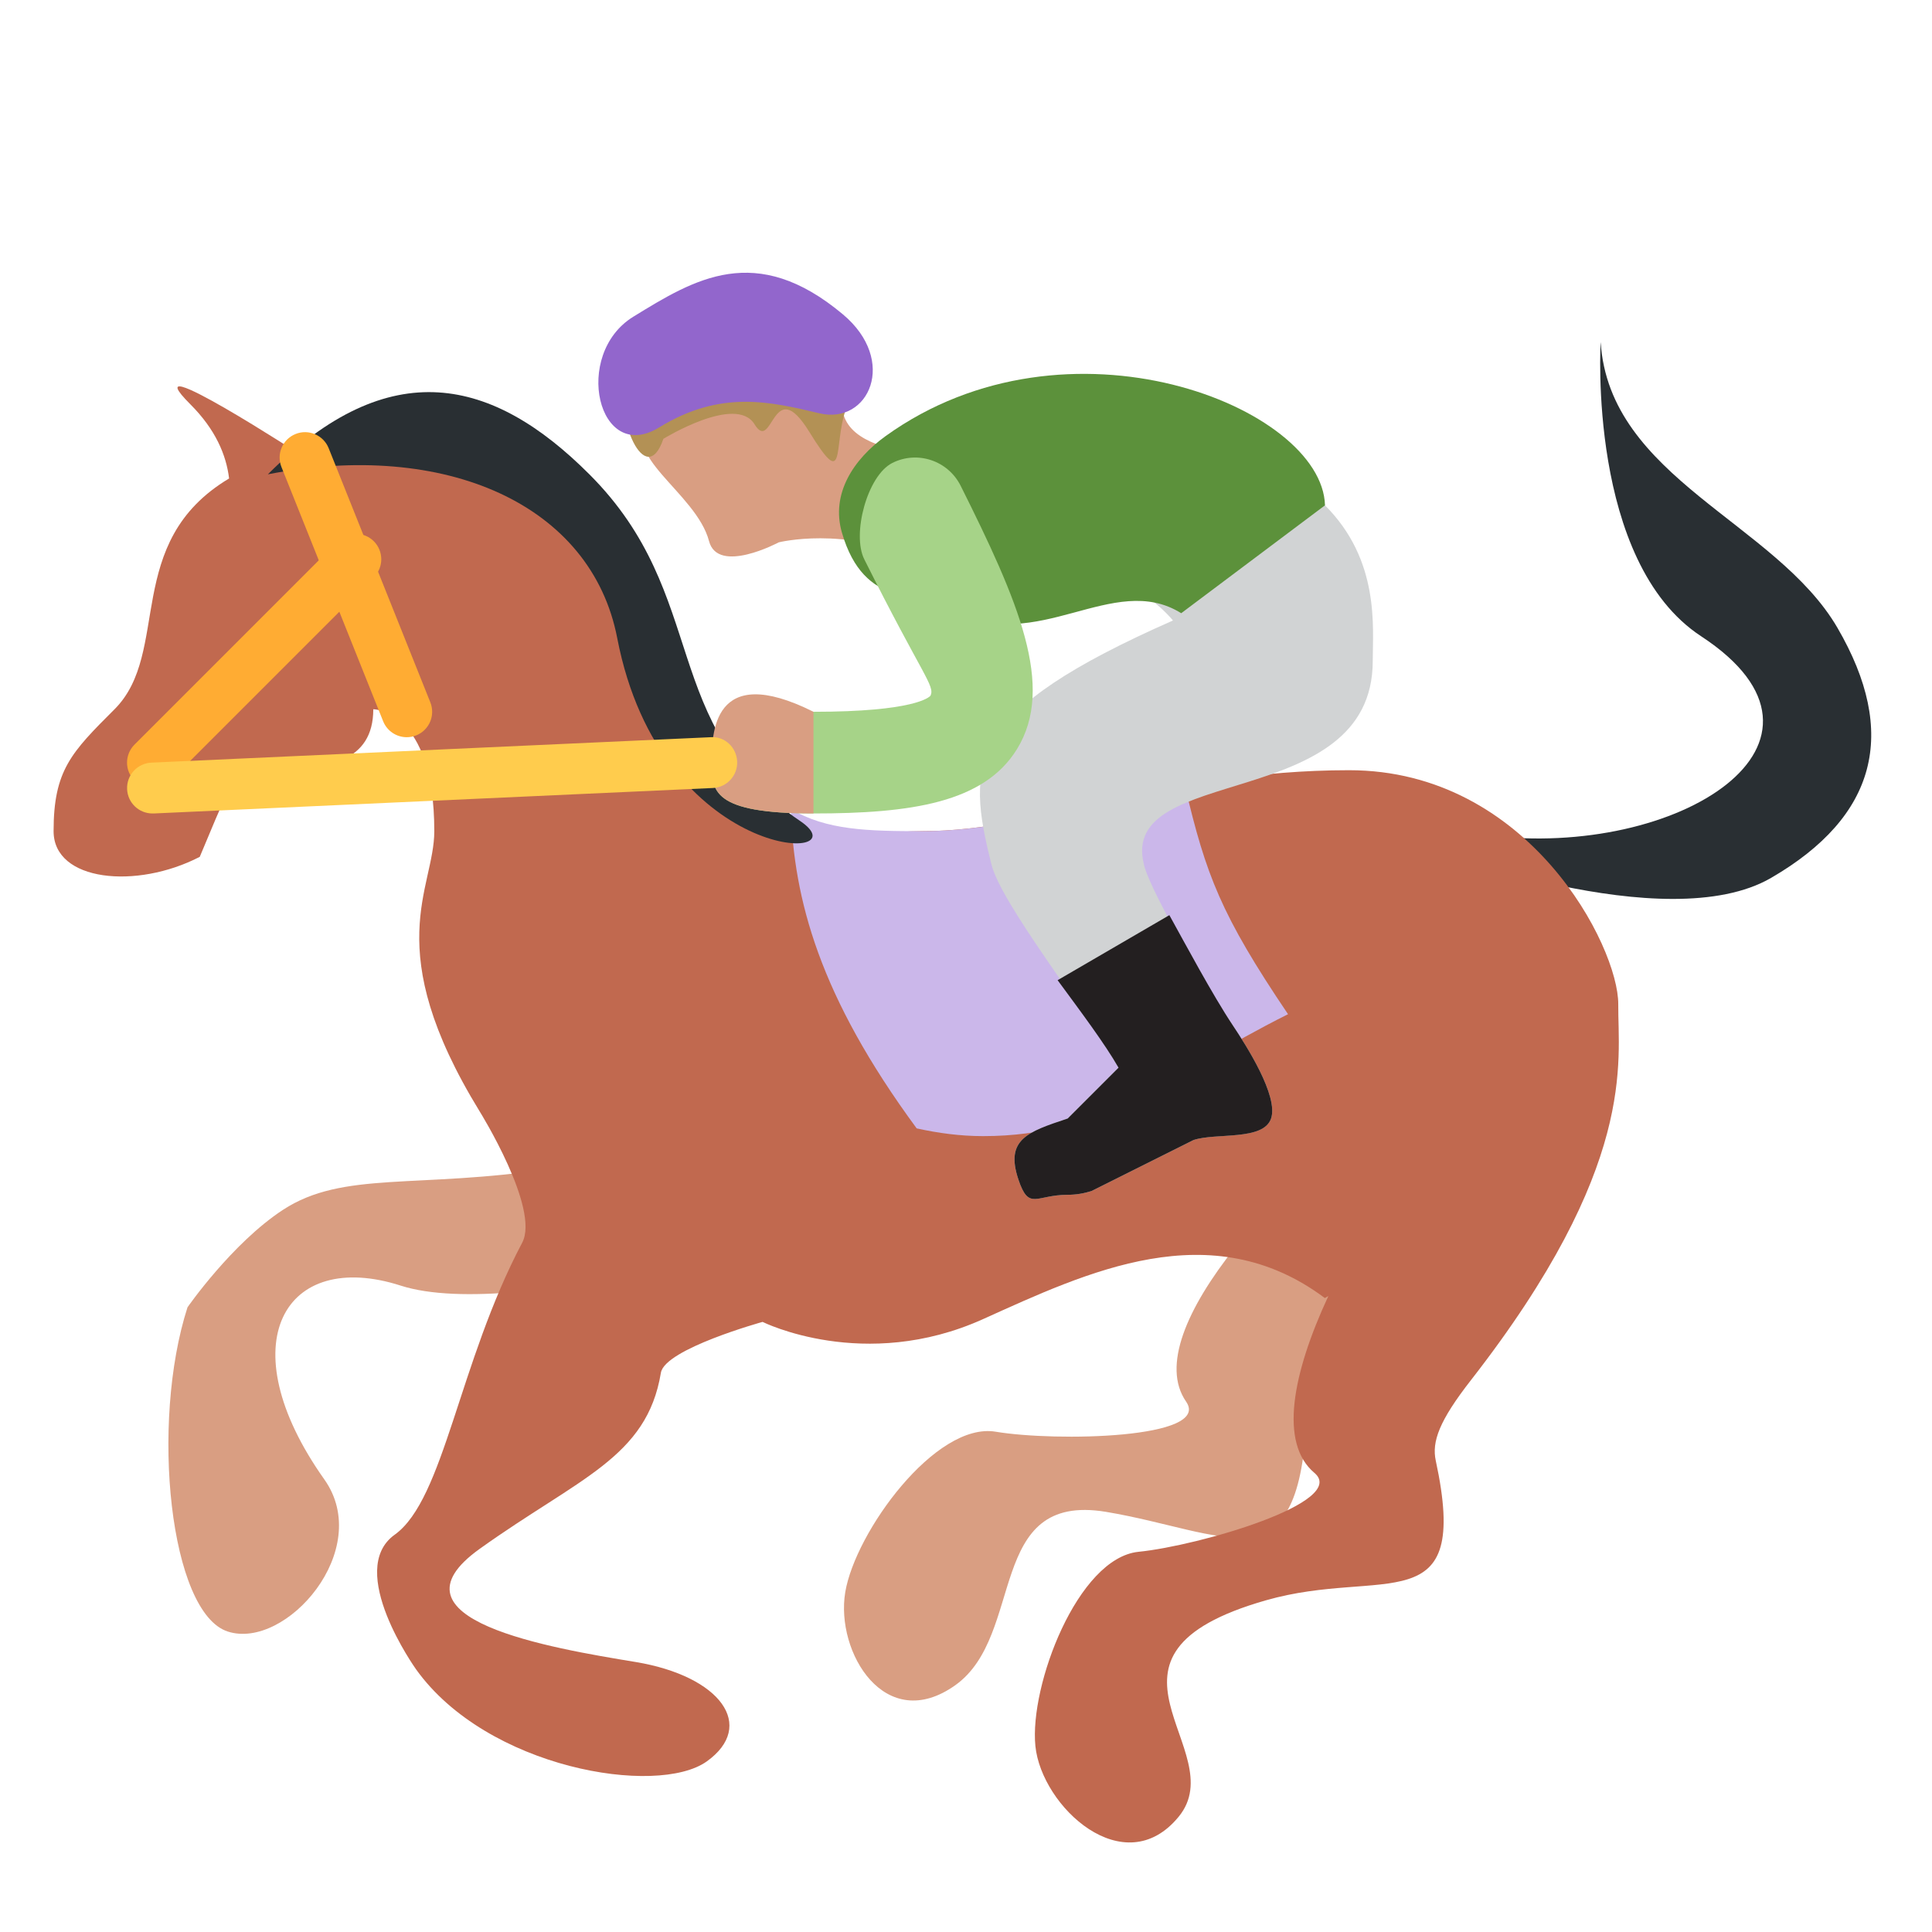 <?xml version="1.0" encoding="UTF-8" standalone="no"?><svg xmlns:dc="http://purl.org/dc/elements/1.1/" xmlns:cc="http://creativecommons.org/ns#" xmlns:rdf="http://www.w3.org/1999/02/22-rdf-syntax-ns#" xmlns:svg="http://www.w3.org/2000/svg" xmlns="http://www.w3.org/2000/svg" viewBox="0 0 47.5 47.5" style="enable-background:new 0 0 47.5 47.5;" xml:space="preserve" version="1.1" id="svg2"><defs id="defs6"><clipPath id="clipPath16" clipPathUnits="userSpaceOnUse"><path id="path18" d="M 0,38 38,38 38,0 0,0 0,38 Z"/></clipPath></defs><g transform="matrix(1.25,0,0,-1.25,0,47.5)" id="g10"><g id="g12"><g clip-path="url(#clipPath16)" id="g14"><g transform="translate(28.076,21.335)" id="g20"><path id="path22" style="fill:#292f33;fill-opacity:1;fill-rule:nonzero;stroke:none" d="M 0,0 C 0,0 4.687,-1.807 6.761,-0.601 8.835,0.604 9.27,2.246 8.063,4.319 6.855,6.391 3.576,7.26 3.407,9.937 3.407,9.937 3.143,5.618 5.384,4.15 8.556,2.07 4.939,-0.237 1.177,0.235 -2.588,0.707 0,0 0,0"/></g><g transform="translate(3.688,12.287)" id="g24"><path id="path26" style="fill:#d99e82;fill-opacity:1;fill-rule:nonzero;stroke:none" d="M 0,0 C -0.736,-2.285 -0.349,-6.011 0.794,-6.378 1.935,-6.745 3.671,-4.769 2.691,-3.385 0.794,-0.708 1.913,1.161 4.195,0.426 6.479,-0.309 12.881,1.572 14.389,2.348 15.897,3.12 9.829,3.138 7.178,2.731 4.527,2.324 3.062,2.693 1.876,1.916 0.872,1.258 0,0 0,0"/></g><g transform="translate(18.792,4.856)" id="g28"><path id="path30" style="fill:#d99e82;fill-opacity:1;fill-rule:nonzero;stroke:none" d="M 0,0 C 1.38,0.986 0.593,3.799 2.96,3.408 5.326,3.013 6.73,1.901 6.903,5.183 6.925,5.564 7.423,5.17 8.22,5.797 16.438,12.259 9.27,12.085 9.27,12.085 6.508,10.111 3.572,6.971 4.537,5.576 5.044,4.845 1.975,4.786 0.792,4.984 -0.391,5.181 -1.97,3.01 -2.167,1.827 -2.363,0.646 -1.379,-0.985 0,0"/></g><g transform="translate(31.829,18.249)" id="g32"><path id="path34" style="fill:#c1694f;fill-opacity:1;fill-rule:nonzero;stroke:none" d="m 0,0 c 0.006,1.129 -1.757,4.602 -5.294,4.602 -3.6,0 -5.998,-1.199 -8.397,-1.199 -2.399,0 -3.939,-1.449 -5.139,3.348 -0.919,3.68 -3.401,5.201 -7,4 0,0 -3.455,2.248 -2.255,1.048 0.494,-0.494 0.706,-0.994 0.762,-1.459 -2.103,-1.257 -1.131,-3.416 -2.253,-4.539 -0.848,-0.847 -1.199,-1.199 -1.199,-2.398 0,-0.991 1.629,-1.15 2.875,-0.505 0.723,1.704 0.353,1.057 1.473,1.707 1.029,0.017 1.94,0.151 1.94,1.196 0,0 1.2,0 1.2,-2.398 0,-1.144 -1.083,-2.292 0.893,-5.513 0,0 1.19,-1.911 0.836,-2.581 -1.254,-2.371 -1.533,-5.044 -2.507,-5.743 -0.977,-0.698 0.419,-2.648 0.419,-2.648 1.395,-1.952 4.742,-2.508 5.718,-1.812 0.976,0.699 0.278,1.675 -1.395,1.955 -1.673,0.275 -5.021,0.833 -3.07,2.227 1.952,1.397 3.287,1.79 3.563,3.463 0.079,0.469 2,1 2,1 0,0 2,-1 4.337,0.055 2.043,0.922 4.481,2.09 6.722,0.414 l 0.069,0.039 c -0.713,-1.535 -0.968,-2.893 -0.275,-3.477 0.683,-0.573 -2.265,-1.434 -3.46,-1.553 -1.193,-0.123 -2.147,-2.628 -2.027,-3.821 0.121,-1.193 1.748,-2.7 2.82,-1.387 1.074,1.314 -2.107,3.162 1.714,4.254 2.307,0.66 4.034,-0.466 3.341,2.746 -0.081,0.374 0.068,0.786 0.693,1.586 C 0.388,-3.177 -0.008,-1.13 0,0"/></g><g transform="translate(23.309,22.531)" id="g36"><path id="path38" style="fill:#cbb7ea;fill-opacity:1;fill-rule:nonzero;stroke:none" d="m 0,0 c -1.959,-0.354 -3.571,-0.879 -5.17,-0.879 -1.064,0 -1.888,0.017 -2.585,0.436 0.058,-1.778 0.558,-3.676 2.476,-6.282 0.423,-0.093 0.857,-0.152 1.307,-0.152 2.4,0 3.599,1.199 5.997,2.398 C 0.706,-2.525 0.41,-1.74 0,0"/></g><g transform="translate(5.269,28.671)" id="g40"><path id="path42" style="fill:#292f33;fill-opacity:1;fill-rule:nonzero;stroke:none" d="M 0,0 C 2.399,2.399 4.428,1.897 6.323,0 8.723,-2.398 7.657,-4.922 10.47,-6.82 11.73,-7.67 7.73,-7.67 6.871,-3.221 6.362,-0.588 3.488,0.677 0,0"/></g><g transform="translate(2.999,22.5)" id="g44"><path id="path46" style="fill:#ffac33;fill-opacity:1;fill-rule:nonzero;stroke:none" d="m 0,0 c -0.128,0 -0.256,0.049 -0.354,0.146 -0.195,0.196 -0.195,0.512 0,0.708 l 4,4 c 0.196,0.195 0.512,0.195 0.708,0 0.195,-0.196 0.195,-0.512 0,-0.708 l -4,-4 C 0.256,0.049 0.128,0 0,0"/></g><g transform="translate(8,23.5)" id="g48"><path id="path50" style="fill:#ffac33;fill-opacity:1;fill-rule:nonzero;stroke:none" d="m 0,0 c -0.198,0 -0.386,0.119 -0.464,0.314 l -2,5 c -0.103,0.257 0.022,0.548 0.278,0.65 0.254,0.103 0.547,-0.022 0.65,-0.278 l 2,-5 C 0.567,0.429 0.442,0.138 0.186,0.036 0.125,0.011 0.062,0 0,0"/></g><g transform="translate(12.816,29.747)" id="g52"><path id="path54" style="fill:#d99e82;fill-opacity:1;fill-rule:nonzero;stroke:none" d="m 0,0 c -0.698,-0.674 0.878,-1.429 1.13,-2.391 0.175,-0.663 1.372,-0.023 1.372,-0.023 0,0 1.295,0.323 2.682,-0.332 1.32,-0.624 2.66,-0.383 2,1 C 6.52,-0.364 3.774,-1.042 3.738,0.329 3.646,3.61 0,0 0,0"/></g><g transform="translate(13.048,29.369)" id="g56"><path id="path58" style="fill:#b39155;fill-opacity:1;fill-rule:nonzero;stroke:none" d="M 0,0 C -0.352,-1.032 -0.977,0.454 -0.728,1.184 -0.378,2.214 1.05,3.095 2.13,2.942 3.207,2.791 3.937,1.605 3.586,0.575 3.338,-0.154 3.599,-1.048 2.871,0.135 2.143,1.319 2.155,-0.305 1.792,0.287 1.427,0.879 0,0 0,0"/></g><g transform="translate(21,14.5)" id="g60"><path id="path62" style="fill:#d1d3d4;fill-opacity:1;fill-rule:nonzero;stroke:none" d="M 0,0 C -0.629,0 -0.762,-0.321 -0.971,0.307 -1.232,1.093 -0.786,1.238 0,1.5 l 1,1 C 0.328,3.67 -1.305,5.719 -1.5,6.5 -2,8.5 -2,9.5 2.071,11.296 2.038,11.336 1.995,11.384 1.939,11.44 0.207,13.172 -1,10.5 -3,11.5 c -0.74,0.37 0.422,-0.525 -1,1 -0.565,0.606 0.213,1.739 1,2 3.951,1.319 5.864,1.258 8.061,-0.939 C 6.144,12.478 6,11.164 6,10.5 6,7.5 1,8.5 1.499,6.5 1.568,6.138 2.388,4.624 3.248,3.332 3.508,2.943 4.151,1.942 4,1.5 3.849,1.058 2.918,1.226 2.475,1.077 l -2,-1 C 0.316,0.024 0.156,0 0,0"/></g><g transform="translate(18.755,26)" id="g64"><path id="path66" style="fill:#5c913b;fill-opacity:1;fill-rule:nonzero;stroke:none" d="M 0,0 C 1.631,-0.9 3.14,0.776 4.478,-0.061 L 7.306,2.061 C 7.251,4 2.245,6 -1.336,3.423 -1.968,2.968 -2.416,2.288 -2.196,1.526 -1.755,0 -0.67,0.37 0,0"/></g><g transform="translate(23,20)" id="g68"><path id="path70" style="fill:#231f20;fill-opacity:1;fill-rule:nonzero;stroke:none" d="M 0,0 -2.198,-1.279 C -1.741,-1.901 -1.274,-2.522 -1,-3 L -2,-4 C -2.786,-4.262 -3.232,-4.408 -2.971,-5.194 -2.762,-5.822 -2.629,-5.5 -2,-5.5 c 0.156,0 0.316,0.024 0.475,0.077 l 2,1 C 0.918,-4.275 1.849,-4.443 2,-4 2.151,-3.558 1.508,-2.557 1.248,-2.168 0.844,-1.561 0.312,-0.563 0,0"/></g><g transform="translate(15.999,22)" id="g72"><path id="path74" style="fill:#a6d388;fill-opacity:1;fill-rule:nonzero;stroke:none" d="M 0,0 C -2,0 -2,0.448 -2,1 -2,1.552 -0.552,2 0,2 1.984,2 2.276,2.285 2.303,2.317 2.393,2.515 2.156,2.688 1,5 0.753,5.494 1.059,6.647 1.553,6.895 2.048,7.143 2.647,6.94 2.895,6.447 4.024,4.189 4.764,2.495 4.002,1.263 3.354,0.215 1.934,0 0,0"/></g><g transform="translate(16,24)" id="g76"><path id="path78" style="fill:#d99e82;fill-opacity:1;fill-rule:nonzero;stroke:none" d="m 0,0 0,0 c -2,1 -2,-0.448 -2,-1 0,-0.552 0,-1 2,-1 l 0,0 0,2 z"/></g><g transform="translate(12.457,31.771)" id="g80"><path id="path82" style="fill:#9266cc;fill-opacity:1;fill-rule:nonzero;stroke:none" d="M 0,0 C 1.205,0.741 2.409,1.482 4.123,0.045 5.207,-0.863 4.632,-2.132 3.659,-1.9 2.687,-1.668 1.714,-1.437 0.509,-2.177 -0.695,-2.918 -1.205,-0.741 0,0"/></g><g transform="translate(2.999,22)" id="g84"><path id="path86" style="fill:#ffcc4d;fill-opacity:1;fill-rule:nonzero;stroke:none" d="M 0,0 C -0.266,0 -0.487,0.209 -0.499,0.477 -0.512,0.753 -0.298,0.987 -0.022,1 L 10.977,1.5 C 11.258,1.521 11.487,1.299 11.5,1.023 11.512,0.748 11.299,0.514 11.023,0.501 L 0.023,0 0,0 Z"/></g></g></g></g></svg>
